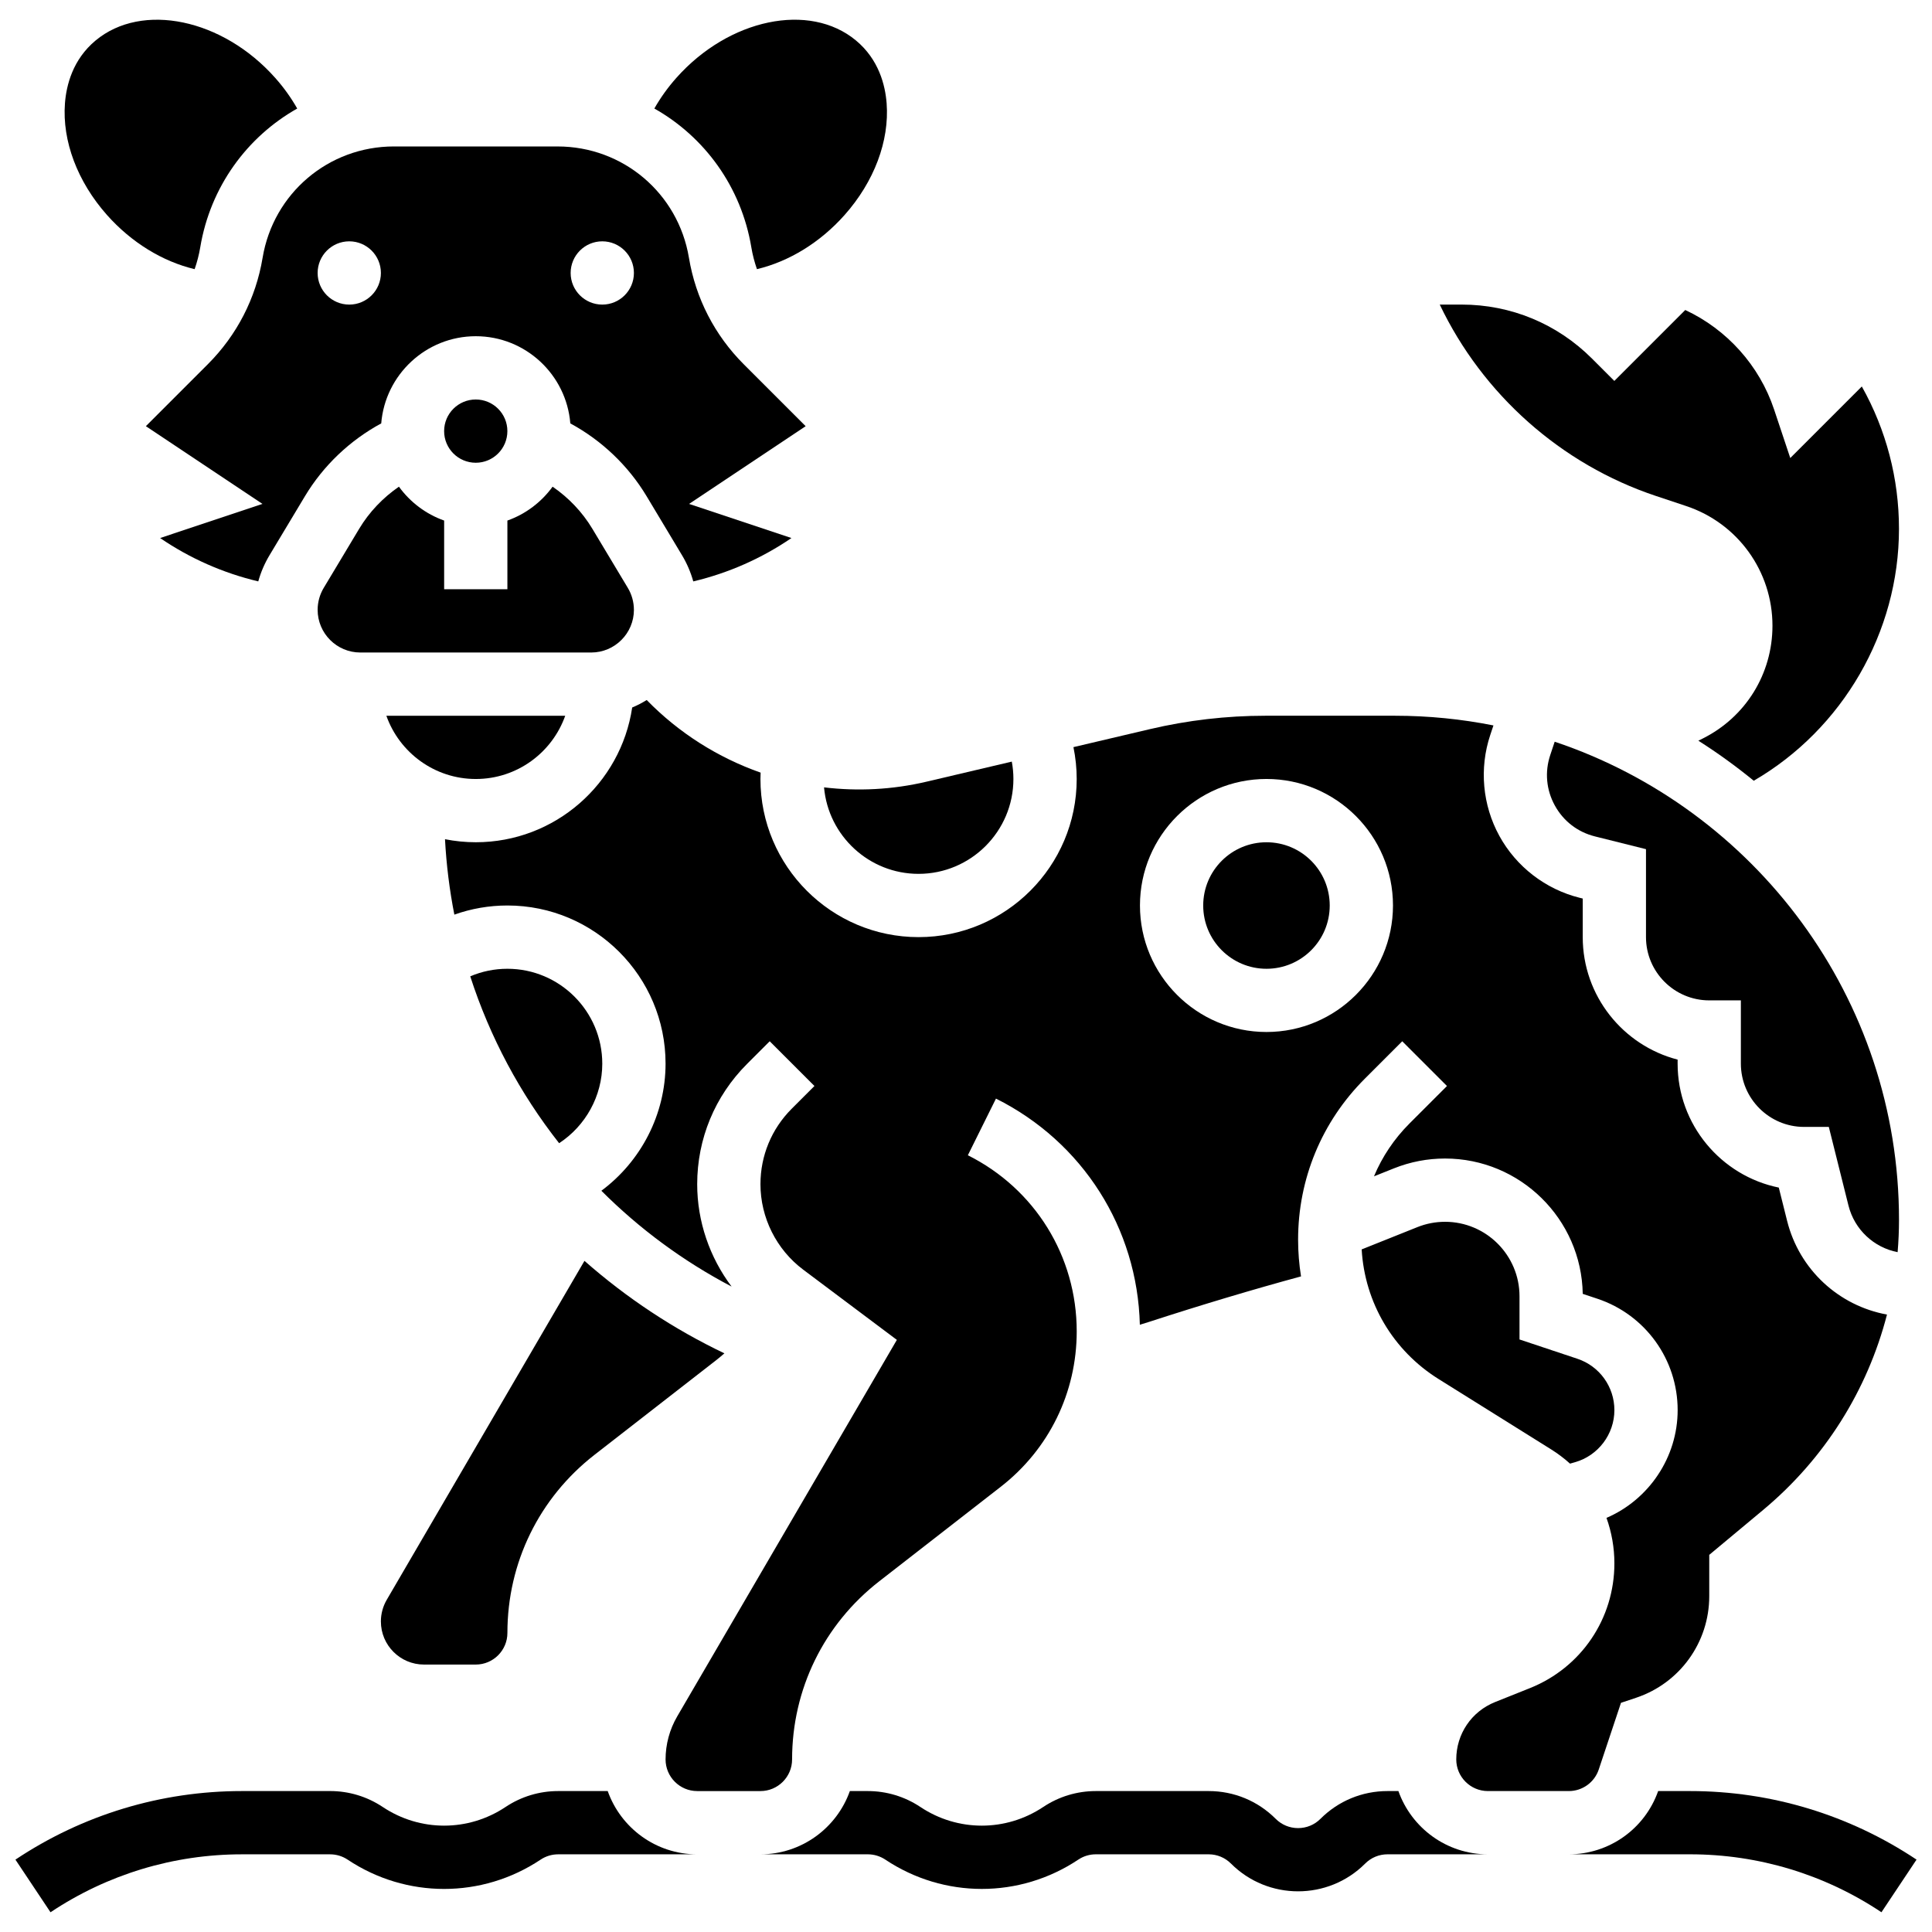 <?xml version="1.0" encoding="UTF-8"?>
<!-- Uploaded to: SVG Repo, www.svgrepo.com, Generator: SVG Repo Mixer Tools -->
<svg width="800px" height="800px" version="1.1" viewBox="144 144 512 512" xmlns="http://www.w3.org/2000/svg">
 <defs>
  <clipPath id="b">
   <path d="m148.09 618h180.91v33h-180.91z"/>
  </clipPath>
  <clipPath id="a">
   <path d="m559 618h92.902v33h-92.902z"/>
  </clipPath>
 </defs>
 <g clip-path="url(#b)">
  <path d="m305.05 618.65h-13.129c-4.981 0-9.801 1.461-13.949 4.223-9.887 6.59-22.656 6.59-32.543-0.004-4.144-2.762-8.969-4.223-13.949-4.223l-23.375 0.004c-21.43 0-42.184 6.281-60.016 18.172l9.297 13.949c15.07-10.047 32.605-15.355 50.715-15.355h23.375c1.66 0 3.269 0.488 4.648 1.406 15.531 10.355 35.605 10.359 51.141 0 1.383-0.918 2.988-1.406 4.648-1.406h36.832c-10.922 0-20.238-7.008-23.695-16.766z"/>
 </g>
 <path d="m514.59 618.65h-2.879c-6.715 0-13.031 2.613-17.781 7.363-1.582 1.586-3.688 2.453-5.926 2.453-2.238 0-4.344-0.871-5.926-2.453-4.75-4.75-11.066-7.363-17.781-7.363h-29.887c-4.981 0-9.805 1.461-13.949 4.223-9.887 6.59-22.66 6.59-32.543 0-4.144-2.762-8.969-4.223-13.949-4.223h-4.746c-3.461 9.754-12.777 16.762-23.703 16.762h28.449c1.66 0 3.269 0.488 4.652 1.406 15.531 10.355 35.605 10.359 51.141 0 1.379-0.922 2.988-1.406 4.648-1.406h29.887c2.238 0 4.344 0.871 5.926 2.457 9.805 9.805 25.758 9.805 35.559 0 1.582-1.586 3.688-2.457 5.926-2.457h26.582c-10.922 0.004-20.238-7.004-23.699-16.762z"/>
 <g clip-path="url(#a)">
  <path d="m591.89 618.65h-8.461c-3.547 10.039-13 16.762-23.691 16.762h32.152c18.109 0 35.648 5.309 50.715 15.355l9.297-13.949c-17.832-11.883-38.582-18.168-60.012-18.168z"/>
 </g>
 <path d="m199.06 240.54-16.402 16.402 30.898 20.598-27.125 9.043c7.875 5.383 16.719 9.289 26.012 11.492 0.672-2.414 1.668-4.742 2.969-6.91l9.402-15.668c4.867-8.109 11.918-14.805 20.215-19.293 1.043-12.91 11.879-23.102 25.055-23.102 13.176 0 24.012 10.188 25.055 23.102 8.297 4.492 15.348 11.184 20.215 19.293l9.402 15.672c1.301 2.168 2.297 4.496 2.969 6.91 9.297-2.203 18.137-6.109 26.012-11.492l-27.125-9.043 30.898-20.598-16.402-16.402c-7.715-7.715-12.742-17.484-14.535-28.246-2.848-17.082-17.484-29.484-34.805-29.484l-43.367-0.004c-17.32 0-31.957 12.398-34.805 29.484-1.789 10.762-6.816 20.531-14.535 28.246zm104.55-32.586c4.629 0 8.383 3.754 8.383 8.383s-3.754 8.383-8.383 8.383-8.383-3.754-8.383-8.383c0.004-4.629 3.754-8.383 8.383-8.383zm-67.051 0c4.629 0 8.383 3.754 8.383 8.383s-3.754 8.383-8.383 8.383-8.383-3.754-8.383-8.383 3.754-8.383 8.383-8.383z"/>
 <path d="m311.99 305.61c0-2.051-0.559-4.062-1.613-5.816l-9.402-15.672c-2.66-4.434-6.289-8.23-10.531-11.145-2.969 4.09-7.133 7.258-11.98 8.977v18.203h-16.762v-18.203c-4.848-1.719-9.012-4.883-11.98-8.977-4.242 2.918-7.871 6.715-10.531 11.145l-9.402 15.672c-1.055 1.758-1.613 3.769-1.613 5.82 0 6.234 5.074 11.309 11.309 11.309h61.199c6.234-0.004 11.309-5.078 11.309-11.312z"/>
 <path d="m293.79 333.68h-47.402c3.461 9.754 12.777 16.762 23.703 16.762 10.926 0.004 20.242-7.004 23.699-16.762z"/>
 <path d="m278.46 258.25c0 4.629-3.75 8.383-8.379 8.383-4.629 0-8.383-3.754-8.383-8.383s3.754-8.379 8.383-8.379c4.629 0 8.379 3.75 8.379 8.379"/>
 <path d="m582.85 275.44 8.02 2.672c13.668 4.555 22.852 17.297 22.852 31.707 0 12.742-7.082 24.195-18.477 29.895l-1.16 0.578c5.109 3.246 10.008 6.793 14.676 10.613 23.539-13.672 38.488-39.316 38.488-66.762 0-13.293-3.387-26.215-9.848-37.723l-18.961 18.961-4.289-12.867c-3.883-11.652-12.508-21.215-23.539-26.359l-18.797 18.797-5.926-5.926c-9.227-9.227-21.492-14.309-34.543-14.309h-5.797c11.344 23.766 32.086 42.316 57.301 50.723z"/>
 <path d="m362.38 352.66c1.129 12.828 11.926 22.922 25.039 22.922 13.863 0 25.145-11.281 25.145-25.145 0-1.562-0.148-3.098-0.426-4.602l-22.574 5.312c-9.043 2.133-18.238 2.582-27.184 1.512z"/>
 <path d="m343.11 209.54c0.332 1.988 0.84 3.918 1.488 5.789 8.527-2.035 16.762-7.074 23.223-14.348 7.84-8.828 11.902-19.617 11.145-29.605-0.367-4.82-2.074-11.621-8.129-16.652-12.309-10.227-33.664-5.777-47.605 9.922-2.269 2.555-4.207 5.273-5.824 8.113 13.301 7.508 23.027 20.742 25.703 36.781z"/>
 <path d="m195.58 215.33c0.648-1.871 1.156-3.801 1.488-5.789 2.672-16.039 12.398-29.273 25.699-36.777-1.617-2.844-3.551-5.559-5.824-8.113-13.934-15.699-35.293-20.152-47.602-9.926-6.055 5.031-7.762 11.832-8.129 16.652-0.758 9.984 3.305 20.773 11.145 29.605 6.461 7.273 14.695 12.312 23.223 14.348z"/>
 <path d="m496.39 383.97c0 9.258-7.504 16.766-16.762 16.766s-16.766-7.508-16.766-16.766 7.508-16.762 16.766-16.762 16.762 7.504 16.762 16.762"/>
 <path d="m567.69 612.92 5.887-17.656 3.977-1.328c11.613-3.867 19.414-14.695 19.414-26.934v-10.949l14.281-11.902c16.297-13.582 27.641-31.707 32.82-51.777-12.762-2.328-23.234-11.891-26.469-24.844l-2.203-8.809c-15.281-3.117-26.812-16.664-26.812-32.852v-1.062c-14.445-3.731-25.145-16.871-25.145-32.465v-10.219l-0.836-0.207c-9.031-2.258-16.781-8.23-21.258-16.391-4.481-8.16-5.359-17.902-2.418-26.734l0.848-2.543c-8.449-1.68-17.184-2.57-26.121-2.57h-34.316c-10.289 0-20.582 1.195-30.602 3.551l-20.266 4.769c0.562 2.754 0.863 5.574 0.863 8.445 0 23.109-18.801 41.906-41.906 41.906-23.109 0-41.906-18.801-41.906-41.906 0-0.562 0.023-1.125 0.047-1.688-11.277-3.965-21.652-10.492-30.188-19.242-1.223 0.754-2.508 1.422-3.848 1.984-3.004 20.18-20.445 35.707-41.445 35.707-2.793 0-5.523-0.281-8.164-0.805 0.363 6.785 1.199 13.461 2.481 19.988 4.469-1.594 9.207-2.422 14.066-2.422 23.109 0 41.906 18.801 41.906 41.906 0 13.453-6.527 25.906-17.008 33.691 10.055 10.062 21.656 18.652 34.508 25.391-5.824-7.742-9.117-17.277-9.117-27.125 0-12.035 4.688-23.348 13.195-31.859l6.023-6.023 11.855 11.855-6.023 6.023c-5.344 5.344-8.285 12.449-8.285 20.004 0 8.855 4.231 17.316 11.316 22.633l24.832 18.621-58.211 99.789c-2.016 3.457-3.082 7.398-3.082 11.398 0 4.621 3.762 8.383 8.383 8.383h16.762c4.621 0 8.383-3.762 8.383-8.383 0-18.586 8.414-35.785 23.082-47.199l32.203-25.047c12.805-9.957 20.145-24.973 20.145-41.191 0-19.895-11.055-37.777-28.848-46.676l7.449-15.016c23.027 11.516 37.492 34.359 38.129 59.934 0.848-0.258 1.691-0.516 2.531-0.789 13.863-4.504 27.336-8.535 40.184-12.027-0.512-3.184-0.777-6.434-0.777-9.73 0-16.109 6.273-31.254 17.664-42.645l9.934-9.934 11.855 11.855-9.934 9.934c-4.082 4.082-7.254 8.832-9.41 14.004l5.281-2.113c4.332-1.73 8.891-2.609 13.555-2.609 19.914 0 36.152 16.031 36.488 35.863l3.879 1.293c12.723 4.242 21.273 16.102 21.273 29.512 0 12.488-7.59 23.715-18.859 28.566 1.359 3.801 2.094 7.863 2.094 12.051 0 14.645-8.785 27.625-22.383 33.062l-9.23 3.691c-6.254 2.5-10.293 8.469-10.293 15.207 0 4.621 3.762 8.383 8.383 8.383h21.445c3.606 0 6.801-2.301 7.941-5.731zm-88.062-195.43c-18.488 0-33.527-15.039-33.527-33.527s15.039-33.527 33.527-33.527 33.527 15.039 33.527 33.527c-0.004 18.488-15.043 33.527-33.527 33.527z"/>
 <path d="m622.11 442.64h6.543l5.207 20.828c1.602 6.406 6.742 11.145 13.027 12.371 0.242-2.836 0.367-5.691 0.367-8.566 0-58.867-38.273-108.96-91.246-126.71l-1.176 3.531c-1.492 4.481-1.066 9.227 1.211 13.367 2.273 4.141 6.047 7.051 10.629 8.195l13.531 3.383v23.309c0 9.242 7.519 16.762 16.762 16.762h8.383v16.762c0 9.254 7.519 16.773 16.762 16.773z"/>
 <path d="m303.61 425.88c0-13.863-11.281-25.145-25.145-25.145-3.43 0-6.758 0.688-9.844 2.004 5.211 16.137 13.227 31.09 23.551 44.219 7.004-4.582 11.438-12.488 11.438-21.078z"/>
 <path d="m244.94 573.71c0 6.293 5.121 11.414 11.414 11.414h13.73c4.621 0 8.383-3.762 8.383-8.383 0-18.586 8.414-35.785 23.082-47.199l32.203-25.047c0.762-0.594 1.496-1.215 2.223-1.848-13.406-6.394-25.91-14.66-37.086-24.508l-52.395 89.82c-1.02 1.742-1.555 3.731-1.555 5.75z"/>
 <path d="m526.95 467.79c-2.519 0-4.988 0.473-7.328 1.41l-14.766 5.906c0.816 14.094 8.301 26.801 20.387 34.355l29.848 18.656c1.789 1.117 3.445 2.383 4.981 3.762l1.352-0.387c6.129-1.75 10.406-7.422 10.406-13.797 0-6.184-3.941-11.656-9.809-13.609l-15.336-5.113v-11.457c-0.004-10.875-8.855-19.727-19.734-19.727z"/>
</svg>